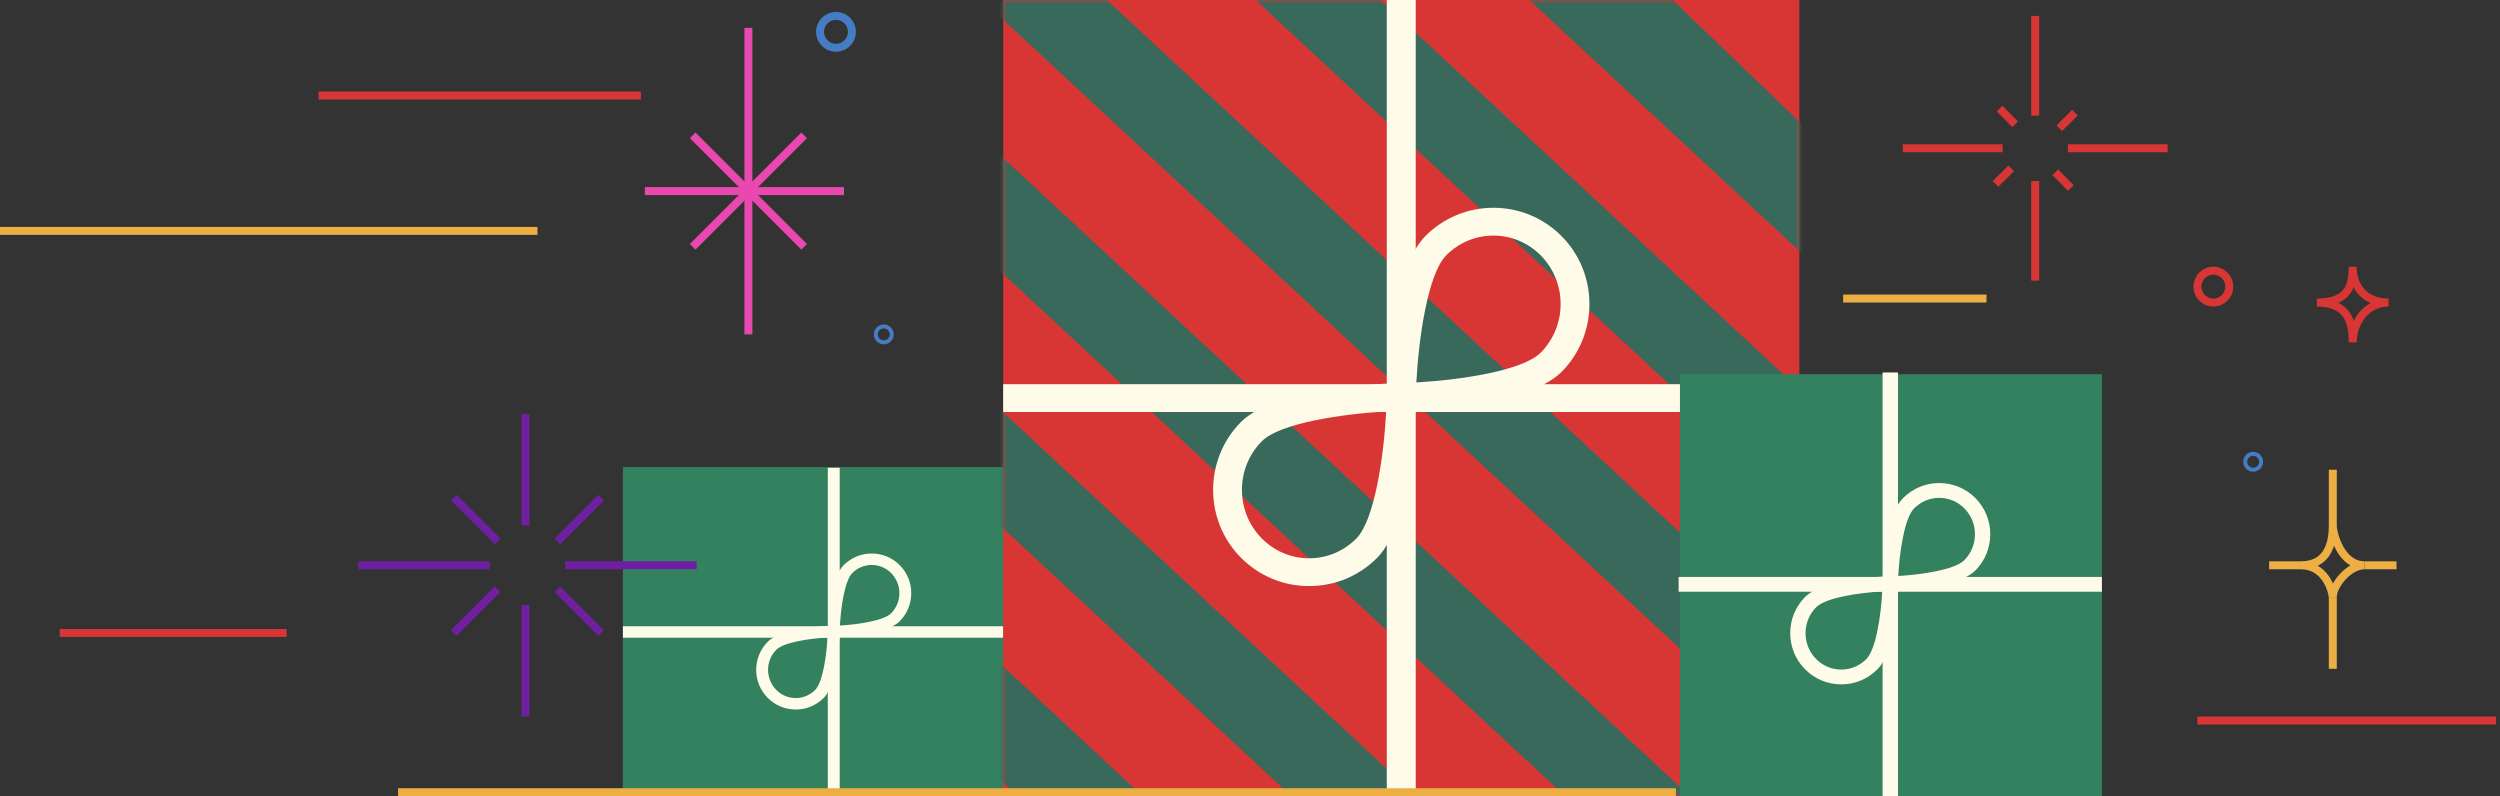 <svg xmlns="http://www.w3.org/2000/svg" fill="none" viewBox="0 0 314 100" height="100" width="314">
<rect x="0" y="0" width="314" height="100" fill="#333333" stroke="none"/>
<path fill="#7F2928" d="M131.336 58.756H90.133V99.998H131.336V58.756Z"></path>
<path fill="#E82226" d="M131.336 58.756H90.133V99.998H131.336V58.756Z"></path>
<path fill="#33815E" d="M131.211 58.666H78.234V99.908H131.211V58.666Z"></path>
<path fill="#FFFBE9" d="M126.031 78.658H78.234V80.098H126.031V78.658Z"></path>
<path fill="#FFFBE9" d="M105.467 58.756H103.969V99.998H105.467V58.756Z"></path>
<path fill="#FFFBE9" d="M103.953 80.054L103.969 79.303C103.983 78.643 104.158 72.807 105.956 70.991C106.897 70.041 108.151 69.519 109.486 69.519C110.821 69.519 112.074 70.042 113.015 70.991C114.933 72.928 114.933 76.08 113.015 78.016C111.203 79.846 105.391 80.023 104.735 80.038L103.953 80.054ZM109.486 70.959C108.564 70.959 107.696 71.323 107.04 71.985C106.095 72.939 105.619 76.251 105.495 78.566C107.774 78.437 111.001 77.962 111.931 77.024C113.307 75.634 113.307 73.374 111.931 71.985C111.277 71.323 110.407 70.959 109.486 70.959Z"></path>
<path fill="#FFFBE9" d="M99.944 89.116C98.609 89.116 97.356 88.592 96.415 87.643C94.497 85.706 94.497 82.556 96.415 80.619C98.227 78.789 104.039 78.612 104.696 78.597L105.477 78.581L105.462 79.332C105.447 79.992 105.273 85.827 103.474 87.643C102.533 88.593 101.28 89.116 99.944 89.116ZM97.499 81.612C96.124 83.001 96.124 85.261 97.499 86.65C98.155 87.312 99.023 87.676 99.944 87.676C100.866 87.676 101.735 87.311 102.39 86.65C103.334 85.698 103.81 82.385 103.935 80.068C101.656 80.197 98.429 80.674 97.499 81.612Z"></path>
<path fill="#D73635" d="M226 0H126V100H226V0Z"></path>
<mask height="100" width="100" y="0" x="126" maskUnits="userSpaceOnUse" style="mask-type:luminance" id="mask0_1032_15426">
<path fill="white" d="M226 0H126V100H226V0Z"></path>
</mask>
<g mask="url(#mask0_1032_15426)">
<path fill="#38695A" d="M271.781 74.067L84.164 -100.295L97.951 -107.7L279.491 66.662L271.781 74.067Z"></path>
<path fill="#38695A" d="M256.75 92.037L69.133 -82.325L76.843 -89.731L264.46 84.634L256.75 92.037Z"></path>
<path fill="#38695A" d="M241.703 109.999L54.086 -64.363L61.796 -71.769L249.413 102.594L241.703 109.999Z"></path>
<path fill="#38695A" d="M226.672 127.968L39.055 -46.396L46.765 -53.799L234.382 120.563L226.672 127.968Z"></path>
<path fill="#38695A" d="M211.625 145.936L24.008 -28.427L31.718 -35.83L219.335 138.533L211.625 145.936Z"></path>
<path fill="#38695A" d="M196.61 163.9L8.992 -10.463L16.702 -17.868L204.32 156.495L196.61 163.9Z"></path>
</g>
<path fill="#FFFBE9" d="M226 48.256H126V51.747H226V48.256Z"></path>
<path fill="#FFFBE9" d="M177.815 0H174.18V100H177.815V0Z"></path>
<path fill="#FFFBE9" d="M174.148 51.642L174.186 49.82C174.221 48.22 174.645 34.07 179.01 29.667C181.293 27.364 184.335 26.097 187.577 26.097C190.817 26.097 193.858 27.366 196.142 29.667C200.797 34.364 200.797 42.005 196.142 46.7C191.744 51.137 177.639 51.566 176.045 51.602L174.148 51.642ZM187.577 29.589C185.34 29.589 183.232 30.471 181.641 32.075C179.346 34.389 178.192 42.419 177.891 48.034C183.421 47.722 191.254 46.569 193.511 44.294C196.85 40.925 196.85 35.444 193.511 32.075C191.922 30.471 189.812 29.589 187.577 29.589Z"></path>
<path fill="#FFFBE9" d="M164.423 73.612C161.184 73.612 158.142 72.344 155.858 70.041C151.203 65.346 151.203 57.706 155.858 53.01C160.256 48.572 174.362 48.144 175.955 48.108L177.852 48.068L177.814 49.89C177.779 51.49 177.355 65.639 172.99 70.041C170.707 72.346 167.665 73.612 164.423 73.612ZM158.489 55.418C155.151 58.787 155.151 64.267 158.489 67.634C160.08 69.239 162.188 70.121 164.423 70.121C166.661 70.121 168.768 69.237 170.359 67.634C172.65 65.325 173.806 57.293 174.109 51.675C168.577 51.988 160.746 53.145 158.489 55.418Z"></path>
<path stroke="#EDAF44" d="M210.5 99.5H50"></path>
<g clip-path="url(#clip0_1032_15426)">
<path fill="#33815E" d="M264 47H211V100H264V47Z"></path>
<path fill="#FFFBE9" d="M264.002 72.462H210.836V74.32H264.002V72.462Z"></path>
<path fill="#FFFBE9" d="M238.386 46.783H236.453V99.998H238.386V46.783Z"></path>
<path fill="#FFFBE9" d="M236.43 74.264L236.45 73.295C236.468 72.444 236.694 64.914 239.014 62.571C240.228 61.345 241.846 60.671 243.569 60.671C245.292 60.671 246.909 61.346 248.123 62.571C250.598 65.07 250.598 69.136 248.123 71.635C245.785 73.996 238.285 74.224 237.438 74.243L236.43 74.264ZM243.569 62.529C242.38 62.529 241.259 62.998 240.413 63.852C239.193 65.083 238.58 69.356 238.42 72.345C241.36 72.178 245.524 71.565 246.724 70.354C248.499 68.561 248.499 65.645 246.724 63.852C245.879 62.998 244.758 62.529 243.569 62.529Z"></path>
<path fill="#FFFBE9" d="M231.261 85.956C229.539 85.956 227.922 85.281 226.708 84.055C224.233 81.557 224.233 77.492 226.708 74.992C229.046 72.631 236.545 72.403 237.392 72.384L238.401 72.362L238.381 73.332C238.362 74.183 238.137 81.713 235.816 84.055C234.602 85.282 232.985 85.956 231.261 85.956ZM228.106 76.274C226.331 78.067 226.331 80.983 228.106 82.775C228.952 83.628 230.073 84.098 231.261 84.098C232.451 84.098 233.571 83.627 234.417 82.775C235.635 81.546 236.25 77.271 236.411 74.282C233.47 74.448 229.306 75.064 228.106 76.274Z"></path>
</g>
<path stroke="#E949AF" d="M94 3.5V42"></path>
<path stroke="#E949AF" d="M81 24H106"></path>
<path stroke="#E949AF" d="M87 17L101 31"></path>
<path stroke="#E949AF" d="M101 17L87 31"></path>
<path stroke="#6F20A2" d="M66 52V66M70 68L75.5 62.5"></path>
<path stroke="#6F20A2" d="M62.5 68L57 62.5"></path>
<path stroke="#6F20A2" d="M66 90V76M70 74L75.5 79.5"></path>
<path stroke="#6F20A2" d="M62.5 74L57 79.5"></path>
<path stroke="#6F20A2" d="M71 71H87.5"></path>
<path stroke="#6F20A2" d="M61.5 71H45"></path>
<path stroke="#D73635" d="M255.621 2V14.53"></path>
<path stroke="#D73635" d="M255.621 22.722V35.252"></path>
<path stroke="#D73635" d="M272.254 18.621L259.724 18.621"></path>
<path stroke="#D73635" d="M251.527 18.621L238.997 18.621"></path>
<path stroke="#D73635" d="M251.148 13.636L253.102 15.612"></path>
<path stroke="#D73635" d="M258.148 21.64L260.102 23.616"></path>
<path stroke="#D73635" d="M260.617 14.149L258.641 16.102"></path>
<path stroke="#D73635" d="M252.609 21.149L250.633 23.102"></path>
<path stroke="#EDAF44" d="M297 71L301 71"></path>
<path stroke="#EDAF44" d="M285 71L289 71"></path>
<path stroke="#EDAF44" d="M293 75V84"></path>
<path stroke="#EDAF44" d="M293 59C293 60.667 293 64.4 293 66M293 66C293 68 292.5 71 289 71C291.8 71 292.833 73.667 293 75C293 73.5 295 71 297 71C294 71 293 67 293 66Z"></path>
<path stroke="#D73635" d="M291 38C295 38 295.5 35.844 295.5 33.5C295.5 36.175 297.187 38 300 38C297.2 38 295.5 40.5 295.5 43C295.5 40.6 295 38 291 38Z"></path>
<circle stroke="#447DC4" r="2" cy="4" cx="105"></circle>
<circle stroke-width="0.5" stroke="#447DC4" r="1" cy="42" cx="111"></circle>
<circle stroke-width="0.5" stroke="#447DC4" r="1" cy="58" cx="283"></circle>
<circle stroke="#D73635" r="2" cy="36" cx="278"></circle>
<path stroke="#EDAF44" d="M67.5 29H0"></path>
<path stroke="#D73635" d="M80.5 12C75.7 12 68.167 12 40 12"></path>
<path stroke="#D73635" d="M36 79.5C34.4 79.5 16.333 79.5 7.5 79.5"></path>
<path stroke="#EDAF44" d="M249.5 37.5H231.5"></path>
<path stroke="#D73635" d="M313.5 90.5H276"></path>
<defs>
<clipPath id="clip0_1032_15426">
<rect transform="translate(210.664 46.666)" fill="white" height="53.333" width="53.335"></rect>
</clipPath>
</defs>
</svg>
